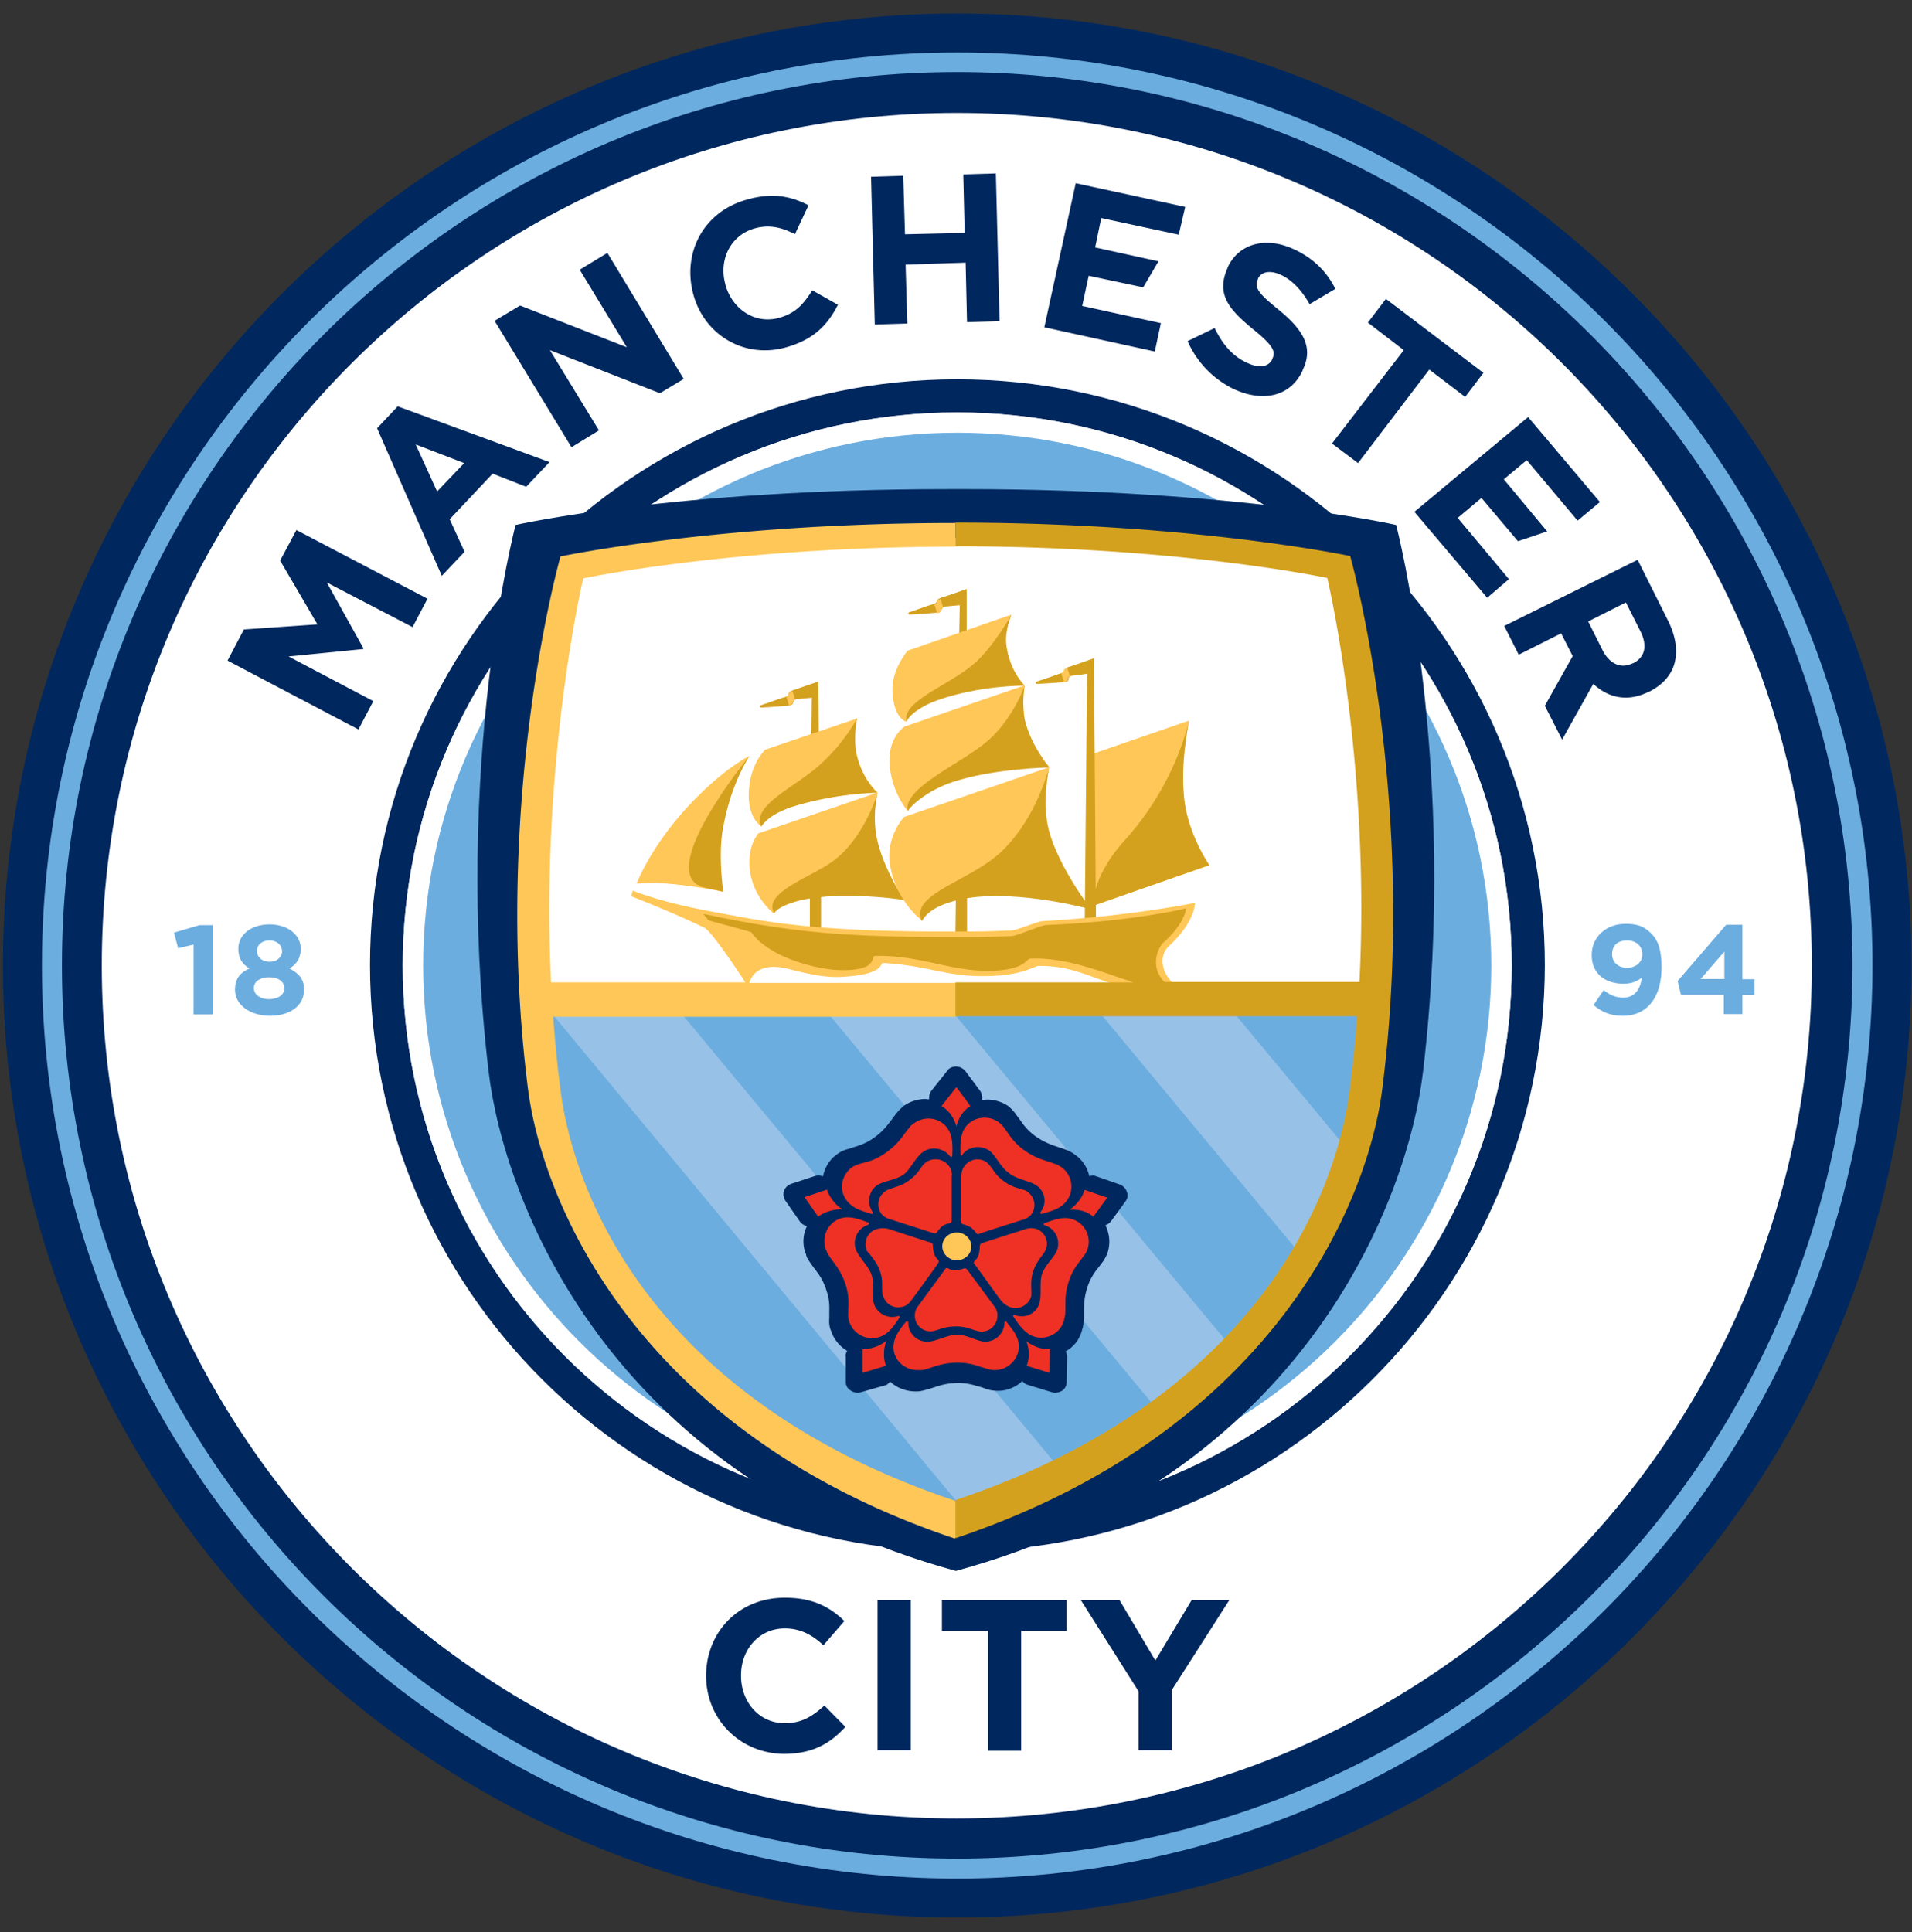 <svg width="95" height="96" fill="none" xmlns="http://www.w3.org/2000/svg"><rect width="100%" height="100%" fill="#333333" stroke="none"/><path fill-rule="evenodd" clip-rule="evenodd" d="M47.56.671C21.425.671.144 21.9.144 47.97c0 26.08 21.28 47.299 47.416 47.299 26.146 0 47.417-21.228 47.417-47.299C94.957 21.9 73.706.671 47.56.671z" fill="#00285E"/><path fill-rule="evenodd" clip-rule="evenodd" d="M90.024 47.97c0-23.396-19.009-42.359-42.483-42.359-23.455 0-42.484 18.963-42.484 42.36 0 23.396 19.03 42.377 42.484 42.377 23.474-.02 42.483-18.981 42.483-42.378z" fill="#fff"/><path d="M66.673 67.053c10.56-10.535 10.56-27.614 0-38.148-10.561-10.535-27.683-10.535-38.243 0-10.56 10.534-10.56 27.613 0 38.147 10.56 10.535 27.682 10.535 38.243 0z" fill="#6CADDF"/><path fill-rule="evenodd" clip-rule="evenodd" d="M47.56 77.074c-16.094 0-29.176-13.069-29.176-29.124 0-16.054 13.082-29.104 29.177-29.104 16.094 0 29.196 13.05 29.196 29.104-.02 16.075-13.102 29.124-29.196 29.124zm0-56.585c-15.187 0-27.548 12.33-27.548 27.48 0 15.151 12.36 27.482 27.549 27.482 15.188 0 27.549-12.33 27.549-27.481.01-15.15-12.361-27.48-27.55-27.48z" fill="#00285E"/><path fill-rule="evenodd" clip-rule="evenodd" d="M47.56 93.334c-25.073 0-45.476-20.343-45.476-45.364 0-25.01 20.394-45.363 45.476-45.363 25.073 0 45.477 20.343 45.477 45.364-.02 25.01-20.394 45.363-45.477 45.363zm0-89.755c-24.546 0-44.482 19.906-44.482 44.392 0 24.456 19.955 44.371 44.482 44.371 24.518 0 44.482-19.905 44.482-44.371 0-24.476-19.955-44.392-44.482-44.392z" fill="#6CADDF"/><path fill-rule="evenodd" clip-rule="evenodd" d="M9.62 46.93l-.77.184-.205-.778 1.267-.37h.653v4.435h-.946v-3.472zm2.056 2.246c0-.555.254-.856.722-1.06-.351-.205-.556-.486-.556-.973v-.02c0-.67.624-1.195 1.55-1.195s1.55.535 1.55 1.196v.02c0 .466-.205.758-.556.972.439.233.722.505.722 1.04v.02c0 .807-.722 1.293-1.687 1.293-.984 0-1.745-.535-1.745-1.293zm2.457-.069c0-.35-.322-.554-.76-.554-.44 0-.76.205-.76.535 0 .302.282.554.76.554.477-.01.76-.243.76-.535zm-.117-1.847c0-.282-.234-.535-.624-.535s-.624.233-.624.506v.02c0 .3.254.534.624.534s.624-.233.624-.525zm67.556 1.313c-.234.185-.507.301-.906.301-.946 0-1.58-.534-1.58-1.41v-.019c0-.875.692-1.546 1.687-1.546.604 0 .926.136 1.277.486.322.321.507.788.507 1.663v.02c0 1.429-.673 2.401-1.92 2.401-.654 0-1.063-.204-1.463-.535l.507-.739c.322.253.605.37.975.37.692 0 .877-.622.916-.992zm.03-1.157c0-.39-.283-.69-.76-.69-.488 0-.742.272-.742.67v.02c0 .389.302.67.76.67.459-.019.742-.3.742-.67zm4.074 2.012h-2.154l-.166-.69 2.408-2.79h.809v2.703h.604v.787h-.604v.944h-.926v-.944h.03v-.01zm0-.787V47.28l-1.18 1.36h1.18z" fill="#6CADDF"/><path fill-rule="evenodd" clip-rule="evenodd" d="M47.56 75.46c-15.187 0-27.548-12.33-27.548-27.48s12.36-27.481 27.549-27.481c15.188 0 27.549 12.33 27.549 27.48.01 15.141-12.361 27.481-27.55 27.481zm0-53.96c-14.632 0-26.534 11.874-26.534 26.47 0 14.596 11.902 26.47 26.535 26.47 14.632 0 26.535-11.874 26.535-26.47 0-14.596-11.903-26.47-26.535-26.47z" fill="#fff"/><path fill-rule="evenodd" clip-rule="evenodd" d="M47.053 24.301c-13.589 0-21.436 1.78-21.436 1.78s-3.13 11.893-1.346 27.111c.741 6.398 5.947 20.139 23.221 24.855 17.274-4.687 22.48-18.456 23.22-24.855 1.785-15.248-1.344-27.111-1.344-27.111S61.52 24.3 47.93 24.3h-.877z" fill="#00285E"/><path fill-rule="evenodd" clip-rule="evenodd" d="M68.334 49.662c-.166 4.62-.877 18.428-20.862 26.032-19.818-7.39-20.861-21.685-20.861-26.032h41.723z" fill="#97C1E7"/><path fill-rule="evenodd" clip-rule="evenodd" d="M67.73 48.894c.536-11.455-1.414-20.742-1.414-20.742s-7.458-1.43-18.824-1.43c-11.396 0-18.96 1.566-18.96 1.566s-2.058 9.335-1.502 20.577h40.7v.029z" fill="#fff"/><path fill-rule="evenodd" clip-rule="evenodd" d="M48.097 75.275L27 49.847c-.76 5.241 3.5 20.693 21.096 25.428zM33.299 49.682l19.516 23.484c1.97-.944 3.432-1.867 4.816-2.976l-17.04-20.508h-7.292zm13.551.019L61.276 67.05c1.413-1.595 2.612-3.053 3.47-4.57L54.141 49.71l-7.292-.01zm21.133 0l-7.204-.02 6.044 7.274c1.043-2.236 1.16-6 1.16-7.254z" fill="#6CADDF"/><path fill-rule="evenodd" clip-rule="evenodd" d="M55.992 59.221a.599.599 0 00-.35-.37l-1.2-.418c-.117-.048-.204-.02-.321 0a1.748 1.748 0 00-.673-1.04c-.049-.02-.088-.068-.136-.097-.069-.049-.166-.088-.254-.136-.166-.069-.322-.117-.468-.166-.35-.117-.692-.233-1.13-.535-.42-.301-.605-.573-.79-.836-.049-.068-.088-.117-.137-.185a2.332 2.332 0 00-.438-.486 1.885 1.885 0 00-1.043-.32c-.098 0-.166.019-.254.019v-.02a.694.694 0 00-.088-.418l-.74-.992a.607.607 0 00-.459-.233c-.185 0-.35.068-.438.204l-.79.992a.623.623 0 00-.117.438c-.068 0-.117-.02-.185-.02-.37 0-.741.117-1.043.32-.049.02-.088.069-.117.098-.069.068-.137.117-.205.204a5.254 5.254 0 00-.302.39c-.234.3-.42.573-.877.904-.42.301-.741.389-1.044.486-.068.02-.136.049-.204.068-.205.049-.42.136-.605.282-.37.253-.604.651-.692 1.09a.66.66 0 00-.39-.02l-1.18.389a.6.6 0 00-.37.35.603.603 0 00.068.486l.722 1.04a.68.68 0 00.35.234 1.746 1.746 0 00-.087 1.293c.02.049.049.088.049.136a.75.75 0 00.136.282c.088.136.186.273.273.39.234.3.439.573.605 1.108.165.486.136.807.136 1.128v.233c-.02.234 0 .438.098.652.136.418.438.758.79.972-.05.097-.098.185-.069.282v1.245a.5.5 0 00.234.437.614.614 0 00.487.098l1.229-.35c.117-.02.185-.117.253-.185.37.35.877.505 1.365.486.088 0 .185-.02.302-.049.166-.048.322-.087.468-.136.35-.116.692-.233 1.248-.233.507 0 .809.117 1.13.204.069.02.137.049.205.068.205.088.44.117.653.117.44 0 .878-.185 1.2-.486a.494.494 0 00.253.184l1.209.37c.166.049.35.02.507-.068a.525.525 0 00.234-.438l.02-1.244a.6.6 0 00-.07-.282 1.64 1.64 0 00.79-.973c.02-.049.02-.097.05-.165.019-.097.048-.185.048-.302.02-.165.02-.32.02-.486 0-.37 0-.72.165-1.244a2.88 2.88 0 01.556-.992c.049-.069.088-.117.136-.185a1.85 1.85 0 00.322-.574 1.787 1.787 0 00-.117-1.342.62.62 0 00.273-.185l.741-1.02a.463.463 0 00.058-.448z" fill="#00285E"/><path fill-rule="evenodd" clip-rule="evenodd" d="M46.819 61.924c0-.389.322-.69.721-.69.4 0 .722.32.722.69 0 .39-.322.69-.722.69-.4 0-.721-.32-.721-.69z" fill="#FFC758"/><path fill-rule="evenodd" clip-rule="evenodd" d="M47.52 55.964c-.116-.438-.39-.807-.74-1.011l.74-.944.693.944c-.351.223-.585.573-.692 1.01zm-5.673 4.113a1.904 1.904 0 01-.76-.972l-1.111.37.672.972c.312-.234.76-.37 1.2-.37zm2.194 6.535a1.881 1.881 0 01-1.18.418v1.177l1.16-.35c-.136-.37-.136-.808.02-1.245zm6.95.02c.166.417.166.826.02 1.225l1.13.35.02-1.177c-.38.02-.8-.117-1.17-.399zm2.155-6.535c.468-.02.858.087 1.18.35l.691-.944-1.13-.389c-.098.36-.37.73-.741.983zm-7.068 6.563a.933.933 0 01-.946-.943c0-.068-.068-.097-.117-.048-.35.418-.604.787-.623 1.225-.02.651.536 1.176 1.199 1.176h.117c.068 0 .117 0 .204-.019.468-.117.878-.35 1.667-.35.673 0 1.014.185 1.365.272.137.049.302.097.468.097.673 0 1.209-.534 1.209-1.176 0-.467-.283-.807-.624-1.225-.02-.049-.088 0-.088.048a.965.965 0 01-.945.944c-.39 0-.907-.35-1.414-.35-.448 0-1.072.35-1.472.35zm-.624-1.293a.75.75 0 01.185-.505c.303-.419 1.277-1.731 1.316-1.8.05-.087.117-.068.205-.019.068.049.205.068.322.068.117 0 .273-.048.35-.068.05-.02.137-.068.205.02.05.048 1.385 1.867 1.385 1.867a.41.41 0 01.068.116.677.677 0 01.068.321.785.785 0 01-1.062.74c-.283-.069-.507-.205-.995-.205-.487 0-.74.117-1.023.204h-.02c-.02.02-.048.02-.068.02-.068.02-.117.02-.166.02a.774.774 0 01-.77-.779zm6.18-.603c.137-.389 0-1.06.137-1.458.166-.487.644-.856.76-1.226a.956.956 0 00-.623-1.205c-.069-.02-.069-.069-.02-.098.507-.184.946-.35 1.384-.204.624.185.975.875.76 1.498a1.217 1.217 0 01-.233.389c-.205.301-.488.573-.692 1.196-.254.758-.137 1.206-.186 1.682-.02.068-.019.136-.048.185 0 .048 0 .068-.02.117-.185.622-.877.972-1.501.758-.439-.165-.692-.535-.994-.972-.05-.069 0-.117.068-.088.517.185 1.053-.068 1.209-.574zm-1.432.185a.819.819 0 001.023-.506c.02-.048.02-.097.02-.165v-.088c0-.282-.05-.573.087-1.02.166-.467.351-.652.507-.876.05-.068.098-.165.137-.252a.78.78 0 00-.507-.992c-.117-.02-.234-.049-.322-.02-.048 0-.087 0-.136.02 0 0-2.174.69-2.242.72-.088.048-.088.135-.088.184 0 .068-.02.233-.049.35a.616.616 0 01-.166.301c-.068.069-.117.137-.048.205.068.068.994 1.38 1.316 1.799.117.155.282.272.468.34zm1.296-6.048a.903.903 0 01.205 1.312c-.049.049 0 .117.068.088.536-.136.946-.272 1.228-.642a1.182 1.182 0 00-.253-1.663.412.412 0 00-.117-.068c-.049-.048-.088-.068-.185-.087-.439-.185-.907-.234-1.55-.69-.536-.39-.722-.74-.946-1.041a1.5 1.5 0 00-.322-.35c-.536-.39-1.296-.273-1.666.253-.254.369-.254.826-.235 1.36 0 .05.069.069.088 0 .302-.417.907-.505 1.345-.203.322.233.537.807.946 1.089.38.34 1.072.408 1.394.642zm-.253 1.429a.785.785 0 00-.185-1.108.326.326 0 00-.137-.088c-.02 0-.049-.02-.068-.02h-.02c-.282-.097-.555-.136-.945-.418-.39-.272-.507-.535-.673-.739a1.797 1.797 0 00-.185-.204.79.79 0 00-1.111.185.706.706 0 00-.137.301c0 .049-.02.098-.02.136v2.334c0 .117.098.117.166.136.069.02.234.098.303.136.087.069.185.166.233.234.05.068.098.136.186.087.087-.048 1.647-.534 2.125-.69a.808.808 0 00.468-.282zm-5.391-3.092c.419-.302 1.023-.205 1.345.204.049.049.117.048.117-.02.02-.534.02-.991-.234-1.36-.37-.536-1.13-.652-1.667-.254-.049.02-.068.049-.087.068-.05.02-.088.068-.137.137-.322.369-.507.787-1.16 1.244-.536.39-.926.467-1.277.555-.137.048-.302.097-.42.184-.536.39-.672 1.128-.253 1.663.283.37.722.506 1.228.652.05.019.069-.049.05-.098a.95.95 0 01.204-1.312c.322-.234.926-.253 1.345-.555.312-.233.614-.885.946-1.108zm1.296.69c.117.166.166.35.137.506v2.217c0 .097-.068.117-.166.136a.832.832 0 00-.302.136c-.098.068-.185.204-.234.253-.02.049-.068.117-.185.097-.069-.02-2.242-.72-2.242-.72-.05 0-.069-.019-.117-.048a.84.84 0 01-.254-.204.8.8 0 01.185-1.109.755.755 0 01.254-.116c.253-.117.536-.136.926-.419.39-.281.536-.534.692-.758l.02-.02.048-.048c.05-.049.069-.068.117-.097a.832.832 0 011.121.194zm-4.63 4.133c.117.37.653.856.79 1.293.165.486 0 1.06.116 1.43a.963.963 0 001.2.603c.048-.02.097.02.068.068-.302.466-.556.826-.995.972a1.191 1.191 0 01-1.5-.758 1.126 1.126 0 01-.05-.467c0-.37.069-.759-.136-1.39-.253-.76-.604-1.06-.858-1.479-.049-.068-.068-.136-.088-.184-.02-.05-.048-.069-.048-.117-.205-.623.136-1.313.76-1.498.42-.136.858.02 1.365.204.049.02.049.088-.02.117a.954.954 0 00-.604 1.206zm1.033-.992a.78.78 0 00-.507.992c0 .049.02.097.069.136.019.02.019.049.048.049 0 0 0 .02.02.02.166.233.37.437.536.874.166.467.088.72.117.992 0 .097 0 .185.049.272a.776.776 0 00.994.506c.117-.02.205-.097.283-.165a.87.87 0 00.087-.097s1.346-1.829 1.365-1.897c.068-.097 0-.165-.048-.204a.792.792 0 01-.166-.301 1.825 1.825 0 01-.049-.321c0-.088 0-.165-.097-.185-.088-.02-1.648-.535-2.135-.69a1.13 1.13 0 00-.566.02z" fill="#EE3124"/><path fill-rule="evenodd" clip-rule="evenodd" d="M54.19 37.487l4.883-1.682s-.419 2.032-.302 3.608c.136 2.032 1.316 3.578 1.316 3.578l-6.025 2.081.127-7.585z" fill="#FFC758"/><path fill-rule="evenodd" clip-rule="evenodd" d="M60.087 42.982s-1.063-1.527-1.248-3.307c-.136-1.341 0-2.499.234-3.88-.205.924-.994 3.53-3.197 5.961-.878.973-1.277 1.828-1.433 2.422l-.088-11.475s-1.16.418-1.277.438c-.137.048-.205.136-.205.165 0 .068-.049.117-.136.136-.098.02-.76.282-1.229.418-.088.02-.049.117 0 .117.556-.02 1.345-.087 1.414-.087.117-.02.166-.069.166-.137v-.02c.019-.096.097-.164.185-.164.068 0 .487-.049.74-.098l-.116 12.36h.555v-.875l5.635-1.974z" fill="#D4A11E"/><path fill-rule="evenodd" clip-rule="evenodd" d="M38.446 45.384s-.907-.671-1.16-1.945c-.254-1.294.39-2.033.39-2.033l5.927-2.032s-.37 1.177-.02 2.519c.439 1.682 1.345 2.82 1.345 2.82s-2.173-.419-4.28-.136c-1.998.252-2.202.807-2.202.807zm-6.815-1.479s.741-2.013 2.896-4.2c1.647-1.664 2.71-2.15 2.71-2.15s-.946 1.362-1.346 3.608c-.253 1.38.02 3.14.02 3.14s-1.111-.233-2.388-.369c-1.053-.116-1.892-.029-1.892-.029z" fill="#FFC758"/><path fill-rule="evenodd" clip-rule="evenodd" d="M37.237 37.555s-.926 1.362-1.316 3.608c-.254 1.38.02 3.14.02 3.14s-.274-.067-.927-.203c-2.642-.613 2.223-6.545 2.223-6.545zm3.47 1.615l-.049-5.31c-.116.049-1.16.39-1.277.438-.136.049-.204.136-.204.185 0 .068-.049.116-.137.136-.087.02-.76.253-1.228.418-.088.02-.049.117 0 .117.536-.02 1.345-.098 1.413-.098.117-.019.166-.068.186-.136v-.02c.02-.087.087-.164.185-.164.068 0 .468-.05.74-.069l-.048 4.532h.42v-.03zm6.902-4.804h.42v-5.105s-1.161.418-1.278.437c-.136.049-.205.136-.205.166 0 .068-.048.116-.136.136-.088.02-.76.253-1.228.418-.088.02-.05.117 0 .117.555-.02 1.345-.098 1.413-.098.117-.02.166-.068.185-.136.02-.087.098-.165.185-.165.069 0 .44-.049.722-.068l-.078 4.298z" fill="#D4A11E"/><path fill-rule="evenodd" clip-rule="evenodd" d="M46.566 30.467h.02c.117-.02.165-.068.165-.136 0-.069.05-.117.117-.137l-.136-.437c-.137.048-.185.136-.185.165 0 .068-.05.088-.117.117l.136.428zm-7.36 4.57h.02c.116-.02.165-.068.165-.136.02-.068.049-.117.117-.136l-.136-.438c-.137.049-.186.136-.186.166 0 .067-.048.097-.117.116l.137.428zm13.657-1.157h.02c.117-.02.165-.068.165-.136.02-.068.049-.117.117-.136l-.136-.438c-.137.048-.186.136-.186.165 0 .068-.048.088-.116.117l.136.428z" fill="#FFC758"/><path fill-rule="evenodd" clip-rule="evenodd" d="M44.928 44.713s-.946-1.39-1.316-2.869c-.322-1.274 0-2.47 0-2.47s-.624 2.168-2.135 3.345c-1.043.827-3.617 1.595-3.012 2.655.087-.136.35-.418 1.384-.671.117-.02.254-.049.39-.068v1.76h.556v-1.828c1.93-.195 4.133.146 4.133.146z" fill="#D4A11E"/><path fill-rule="evenodd" clip-rule="evenodd" d="M37.812 41.047s-.692-.419-.605-1.76c.088-1.391.79-1.984.79-2.033l4.611-1.566s-.35.69-.088 1.731c.283 1.245 1.092 1.965 1.092 1.965s-2.31.02-4.396.739c-1.034.34-1.404.924-1.404.924z" fill="#FFC758"/><path fill-rule="evenodd" clip-rule="evenodd" d="M40.551 38.158a9.05 9.05 0 002.037-2.47s-.185.876-.048 1.663c.253 1.342 1.043 2.033 1.043 2.033s-1.872.02-3.89.603c-1.345.37-1.764.904-1.871 1.089-.449-1.021 1.384-1.809 2.73-2.918z" fill="#D4A11E"/><path fill-rule="evenodd" clip-rule="evenodd" d="M45.806 45.734s-1.277-.944-1.58-2.723c-.253-1.41.692-2.421.692-2.421l7.205-2.47s-.39 1.594-.02 3.121c.42 1.712 1.989 3.831 1.989 3.831s-2.983-.855-5.576-.534c-2.477.32-2.71 1.196-2.71 1.196zm-1.463-11.387c-.048-1.09.722-1.965.741-2.013l5.167-1.8s-.35.808-.253 1.498c.165 1.313.906 2.013.906 2.013s-2.037-.117-4.426.72c-1.316.457-1.462 1.089-1.462 1.089s-.624-.166-.672-1.507z" fill="#FFC758"/><path fill-rule="evenodd" clip-rule="evenodd" d="M48.419 32.956c.926-.808 1.833-2.402 1.833-2.402s-.351.807-.254 1.497c.166 1.313.907 2.013.907 2.013s-2.203-.02-4.309.72c-.907.32-1.482.807-1.55 1.089-.302-1.021 2.106-1.809 3.373-2.917z" fill="#D4A11E"/><path fill-rule="evenodd" clip-rule="evenodd" d="M45.084 40.278s-.74-.856-.877-2.197c-.137-1.381.672-1.945.74-1.984l5.977-2.052s-.166.438-.02 1.643c.136 1.021 1.13 2.402 1.13 2.402s-3.197.097-5.166.856c-1.248.476-1.784 1.332-1.784 1.332z" fill="#FFC758"/><path fill-rule="evenodd" clip-rule="evenodd" d="M49.042 36.836c1.296-1.108 1.871-2.771 1.871-2.771s-.165.943 0 1.682c.303 1.294 1.229 2.383 1.229 2.383s-2.779.048-4.797.72c-1.316.437-2.134 1.224-2.242 1.458-.292-1.138 2.642-2.363 3.939-3.472zm5.167 8.343s-1.619-2.1-2.106-3.948c-.302-1.225-.068-2.606.02-3.092-.186.651-.839 2.752-2.428 4.23-1.53 1.41-4.542 2.08-3.89 3.394.118-.205.459-.72 1.687-1.022l-.02 1.683h.576v-1.8c2.661-.417 6.16.555 6.16.555z" fill="#D4A11E"/><path fill-rule="evenodd" clip-rule="evenodd" d="M56.987 49.127c.37-.068.74-.165 1.296-.301-.02-.02-.068-.049-.087-.068-.605-.671-.507-1.381-.137-1.731 1.345-1.245 1.316-2.169 1.316-2.169s-3.266.671-7.574.905c-.273.019-1.278.466-1.57.466-.604.02-1.199.049-1.833.049-8.13.068-10.391-.506-13.062-.992-2.71-.506-3.89-1.04-3.89-1.04l-.088.282s2.135.826 3.656 1.575c.322.165 1.599 2.052 2.018 2.703H27.38c-.536-11.037 1.599-20.07 1.599-20.07s7.389-1.576 18.502-1.576v-1.177c-11.786 0-19.633 1.663-19.633 1.663s-3.432 12.058-1.619 26.421c.76 5.98 5.723 17.183 21.213 22.375l.673-.943-.673-.943c-14.584-4.872-18.844-14.732-19.584-20.343a63.191 63.191 0 01-.37-3.695H47.51v-1.683H37.227c.234-.739.945-.923 1.852-.72.926.234 1.852.468 2.73.419 2.203-.117 1.871-.69 2.086-.69 2.271.136 3.129.69 5.098.651 1.804-.02 2.427-.506 2.593-.506 2.203-.02 3.032.992 5.235 1.177.049-.039.117-.039.166-.039z" fill="#FFC758"/><path fill-rule="evenodd" clip-rule="evenodd" d="M67.087 27.627s-7.828-1.663-19.614-1.663v1.177c11.113 0 18.473 1.575 18.473 1.575s2.155 9.034 1.599 20.071h-9.68c-.76-.739-.322-1.711-.069-1.945 1.131-1.02 1.131-1.711 1.131-1.711s-2.612.651-6.921.826c-.283 0-1.482.555-1.784.555-.604.02-1.433.048-2.057.048-5.605 0-8.354-.116-13.219-1.157.088.117.137.165.234.302.02.048 2.135.573 2.155.622.321.438.74.739 1.247 1.02.79.42 1.95.76 2.896.837 2.203.136 1.784-.69 1.988-.69 2.242-.049 3.705.758 5.674.739 1.803-.02 1.852-.603 2.037-.603 1.784-.088 3.588.67 5.138 1.177h-8.842v1.682h19.955a60.69 60.69 0 01-.37 3.695c-.741 5.64-5.001 15.471-19.585 20.343v1.896c15.49-5.192 20.472-16.375 21.213-22.375 1.822-14.363-1.6-26.42-1.6-26.42z" fill="#D4A11E"/><path fill-rule="evenodd" clip-rule="evenodd" d="M11.306 32.82l.81-1.546 3.655-.253-1.852-3.17.809-1.517 6.512 3.413-.741 1.41-4.26-2.217 1.823 3.277-.02.03-3.704.369 4.211 2.217-.74 1.41-6.503-3.423zm7.429-11.543l1.024-1.089 7.545 2.771-1.16 1.226-1.667-.652-2.135 2.266.74 1.614-1.13 1.196-3.217-7.332zm4.328 1.731l-2.408-.924 1.063 2.334 1.345-1.41zm1.511-7.069l1.267-.759 5.303 2.072-2.34-3.851 1.375-.836 3.792 6.262-1.18.71-5.468-2.14 2.437 3.987-1.365.837-3.821-6.282zm9.886-1.274c-.576-2.033.438-4.114 2.612-4.736 1.316-.389 2.271-.165 3.1.272l-.673 1.43c-.692-.35-1.316-.486-2.037-.273-1.18.35-1.765 1.576-1.414 2.791v.02c.351 1.206 1.482 1.964 2.69 1.614.81-.233 1.2-.69 1.619-1.361l1.277.72c-.507.991-1.18 1.71-2.525 2.1-2.057.612-4.075-.545-4.65-2.577zm8.82-5.883l1.599-.05.087 2.908 2.964-.068-.068-2.907 1.618-.049.185 7.342-1.618.049-.068-2.957-2.983.098.087 2.927-1.618.048-.185-7.341zm15.725 8.168l1.346-.652c.37.759.858 1.39 1.618 1.731.604.282 1.063.204 1.248-.185v-.02c.185-.369.02-.67-.946-1.458-1.18-.972-1.872-1.73-1.277-3.053v-.02c.556-1.205 1.901-1.546 3.266-.923.975.437 1.667 1.128 2.086 1.983l-1.277.759c-.39-.69-.877-1.206-1.433-1.459-.556-.253-.975-.136-1.13.185v.02c-.206.437.019.719 1.042 1.545 1.18.973 1.735 1.829 1.18 2.976v.02c-.605 1.312-1.97 1.594-3.402.943a4.79 4.79 0 01-2.32-2.392zm10.743.447l-1.784-1.37.897-1.177 4.845 3.675-.907 1.196-1.784-1.36-3.538 4.647-1.297-.972 3.568-4.639zm11.62 10.415l1.501 3.005c.42.836.507 1.595.302 2.236-.185.555-.604.992-1.228 1.313h-.02c-1.062.535-2.017.302-2.758-.389l-1.55 2.772-.858-1.683 1.384-2.47-.575-1.128-2.106 1.06-.721-1.43 6.629-3.286zm-1.736 4.502c.351.69.927.924 1.482.642h.02c.624-.301.721-.904.37-1.595l-.721-1.43-1.872.944.721 1.44zm-25.54-18.612l2.71.574.76-1.293-3.148-.69.302-1.46 3.85.827.322-1.38-5.44-1.177-1.56 7.157 5.489 1.205.302-1.41-3.909-.855.322-1.498zm21.836 7.021l-5.654 4.706 3.617 4.27 1.082-.925-2.545-3.043 1.18-.992 1.813 2.149 1.453-.486-2.155-2.587 1.14-.953 2.526 3.005 1.11-.924-3.567-4.22zM35.083 83.26c0-2.15 1.598-3.88 3.909-3.88 1.413 0 2.242.466 2.963 1.157l-1.043 1.205c-.575-.535-1.16-.836-1.92-.836-1.277 0-2.174 1.04-2.174 2.334v.02c0 1.273.877 2.353 2.174 2.353.858 0 1.384-.35 1.969-.876l1.043 1.06c-.76.827-1.618 1.342-3.08 1.342-2.194-.039-3.841-1.75-3.841-3.88z" fill="#00285E"/><path d="M45.25 79.496h-1.648v7.459h1.648v-7.459z" fill="#00285E"/><path fill-rule="evenodd" clip-rule="evenodd" d="M49.071 81.023H46.8v-1.527H53v1.527h-2.262v5.96h-1.647v-5.96h-.02zm7.497 3.005l-2.866-4.532h1.92l1.784 3.005 1.803-3.005h1.872l-2.866 4.483v2.976h-1.647v-2.927z" fill="#00285E"/></svg>